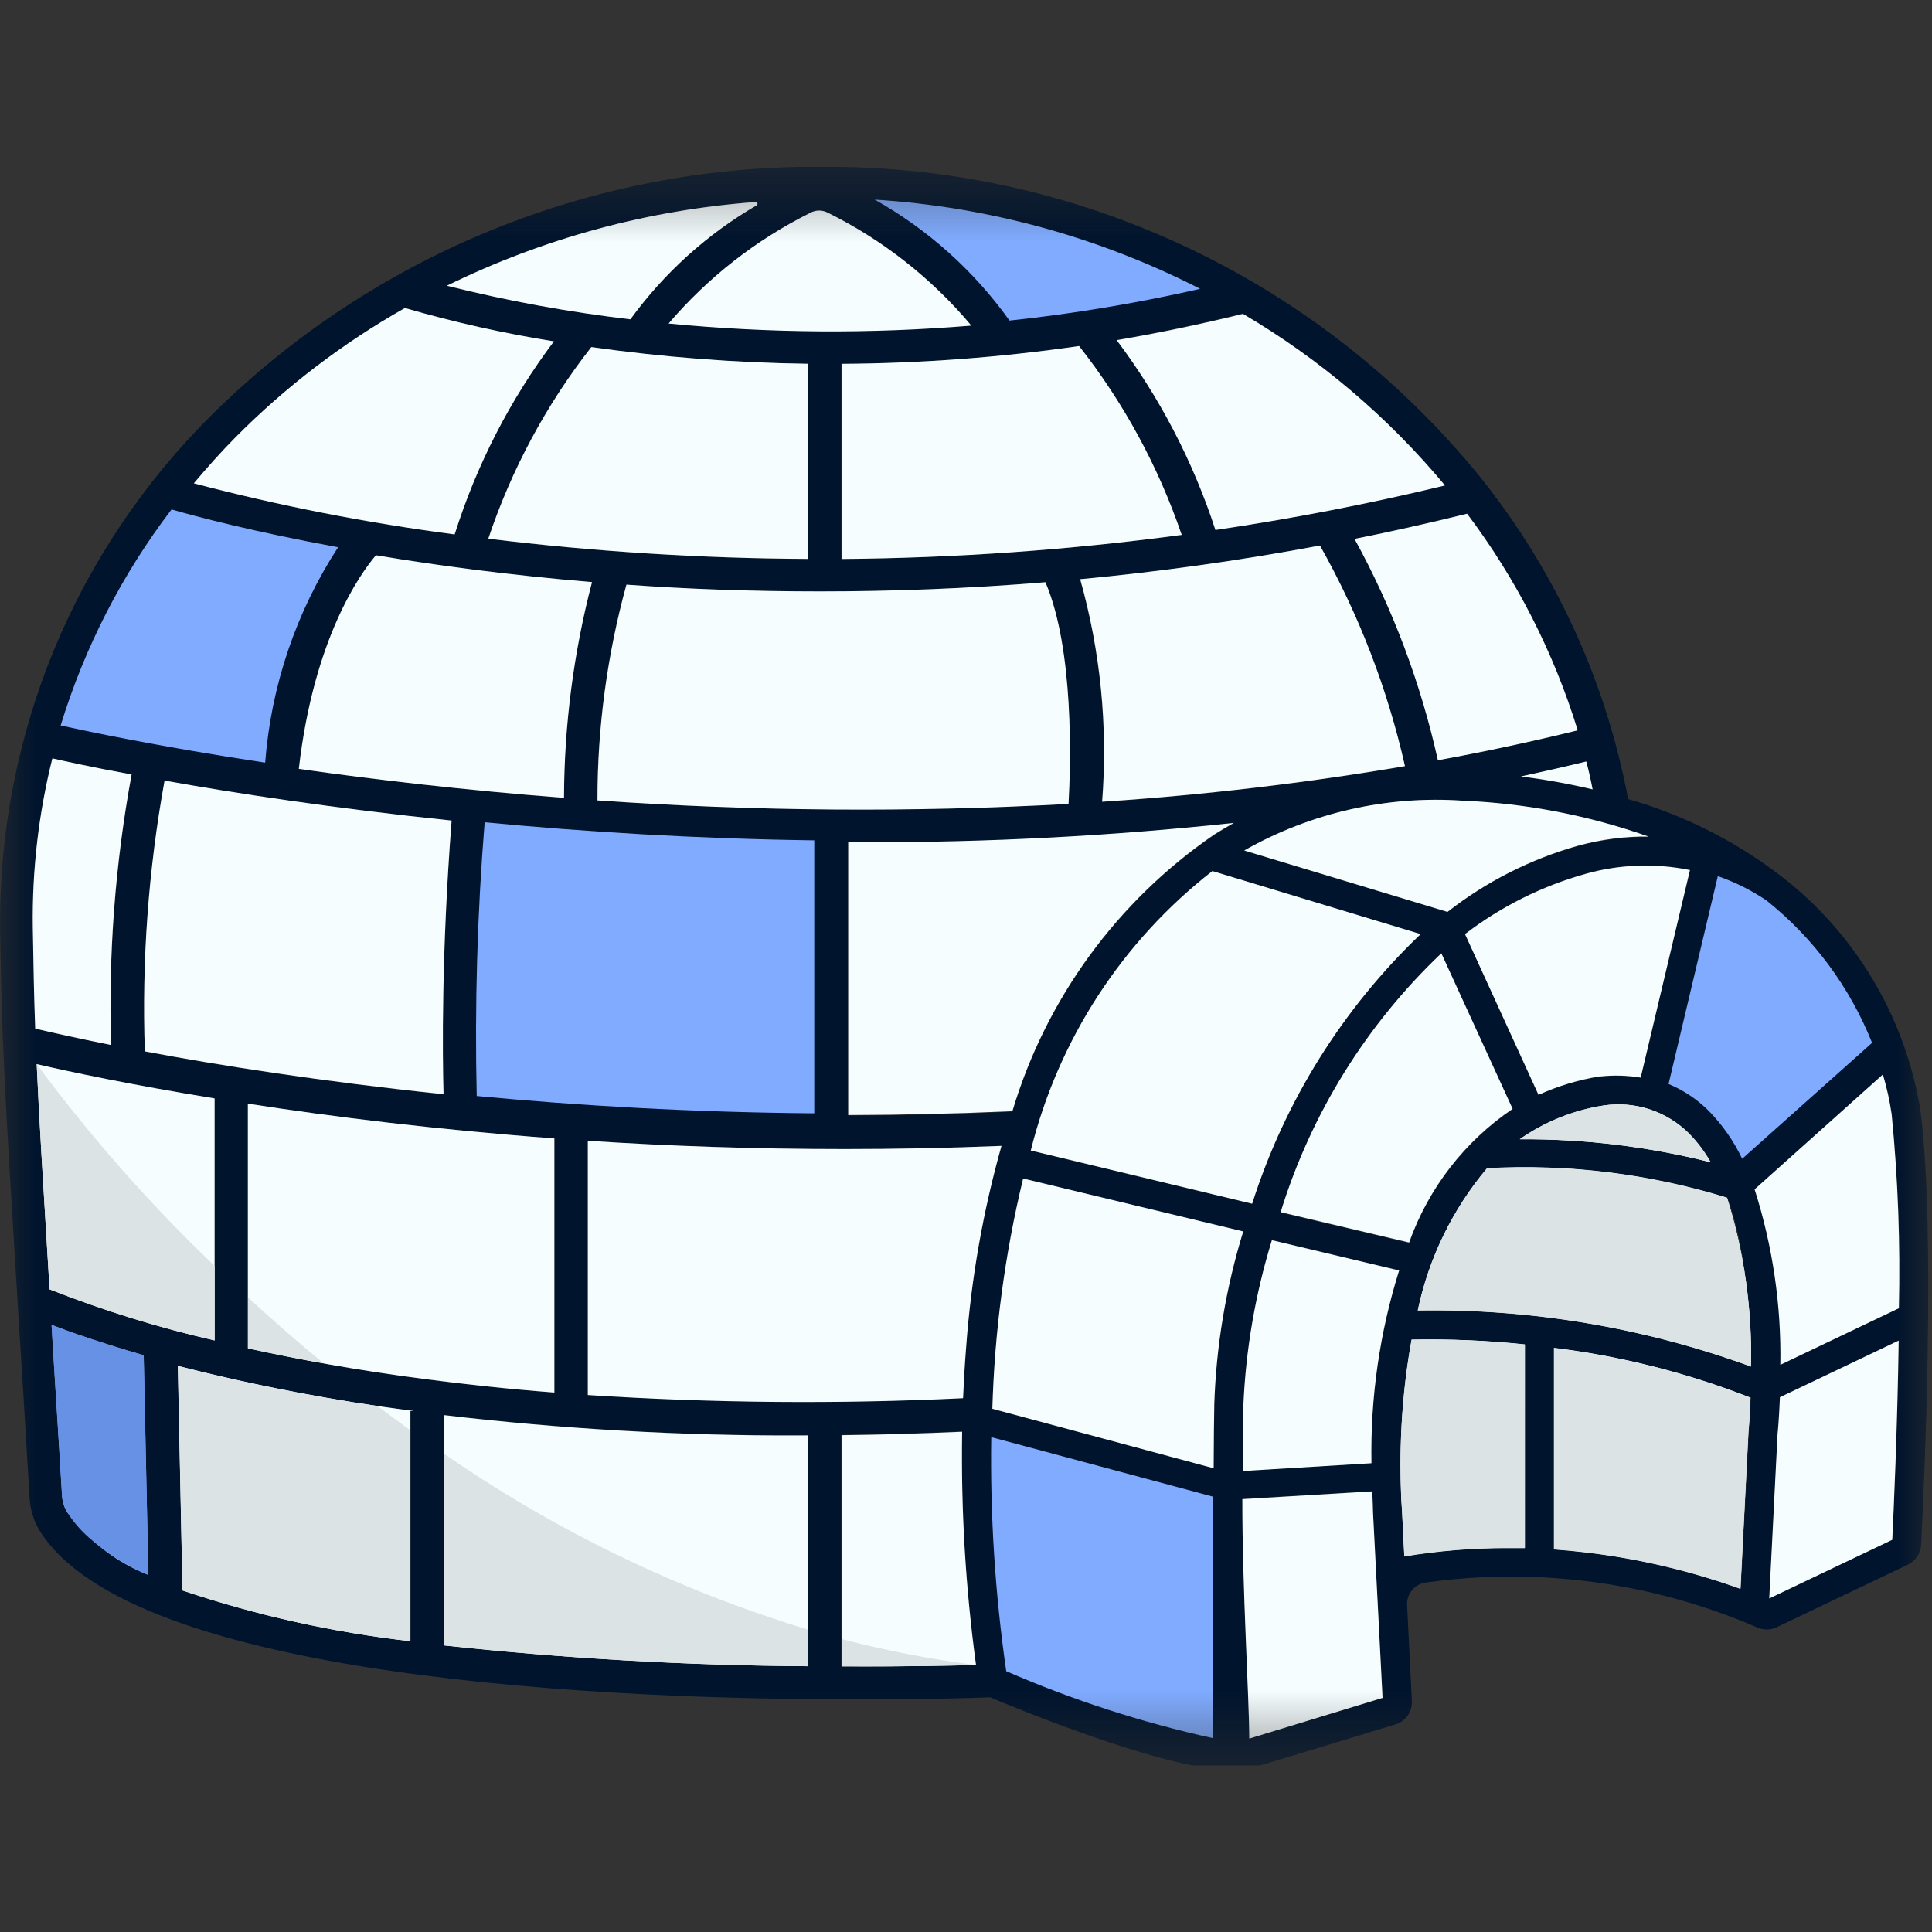 <svg width="28" height="28" viewBox="0 0 28 28" fill="none" xmlns="http://www.w3.org/2000/svg">
<rect x="0" y="0" width="28" height="28" fill="#333333" stroke="none"/>
<g clip-path="url(#clip0_50_1057)">
<mask id="mask0_50_1057" style="mask-type:luminance" maskUnits="userSpaceOnUse" x="0" y="2" width="28" height="24">
<path d="M28 2.412H0V25.589H28V2.412Z" fill="white"/>
</mask>
<g mask="url(#mask0_50_1057)">
<path d="M27.833 16.095C27.624 14.797 26.946 13.621 25.929 12.789C25.24 12.234 24.446 11.823 23.596 11.581C23.275 9.871 22.538 8.267 21.449 6.91C20.316 5.518 18.889 4.393 17.271 3.617C15.653 2.84 13.883 2.431 12.088 2.418L12.078 2.412V2.418H11.668V2.412L11.661 2.418C8.44 2.457 5.36 3.745 3.071 6.011C2.089 6.982 1.311 8.141 0.783 9.417C0.256 10.694 -0.01 12.064 0.001 13.445C0.028 15.161 0.06 15.688 0.271 19.129C0.318 19.85 0.368 20.698 0.429 21.713C0.438 21.876 0.486 22.034 0.569 22.174C1.904 24.355 8.954 24.629 12.398 24.629C13.462 24.629 14.218 24.606 14.35 24.599C14.645 24.723 16.792 25.617 17.793 25.655C17.938 25.66 18.084 25.641 18.223 25.599L20.223 24.992C20.295 24.97 20.358 24.925 20.402 24.863C20.445 24.801 20.466 24.726 20.462 24.65L20.392 23.257C20.389 23.179 20.415 23.102 20.466 23.042C20.517 22.983 20.588 22.945 20.665 22.935C22.299 22.707 23.965 22.934 25.478 23.591C25.522 23.609 25.569 23.617 25.616 23.616C25.663 23.614 25.709 23.603 25.751 23.582L27.651 22.676C27.706 22.649 27.753 22.608 27.787 22.558C27.82 22.507 27.84 22.448 27.843 22.387C27.889 21.452 28.055 17.837 27.833 16.095ZM24.789 16.841C23.887 16.615 22.959 16.503 22.029 16.509C22.391 16.255 22.806 16.088 23.242 16.021C23.466 15.986 23.695 16.005 23.91 16.075C24.126 16.146 24.322 16.266 24.482 16.426C24.604 16.551 24.71 16.69 24.797 16.842L24.789 16.841ZM24.492 12.61L23.778 15.618C23.582 15.587 23.384 15.582 23.187 15.603H23.176C22.872 15.652 22.577 15.741 22.297 15.868L21.232 13.535C21.755 13.134 22.35 12.837 22.985 12.66C23.476 12.524 23.992 12.505 24.491 12.607L24.492 12.61ZM6.428 15.861C4.643 15.675 3.166 15.441 2.099 15.241C2.054 13.926 2.15 12.611 2.385 11.317C3.405 11.499 4.833 11.718 6.546 11.895C6.398 13.809 6.413 15.281 6.429 15.858L6.428 15.861ZM4.328 11.148C4.545 9.253 5.221 8.318 5.446 8.052C6.332 8.199 7.388 8.342 8.577 8.44C8.311 9.461 8.175 10.511 8.172 11.566C6.72 11.451 5.418 11.298 4.328 11.143V11.148ZM7.075 7.807C7.411 6.803 7.916 5.864 8.568 5.03C9.609 5.178 10.658 5.259 11.708 5.273V8.101C10.159 8.094 8.612 7.996 7.074 7.807H7.075ZM8.656 11.6C8.656 10.544 8.797 9.492 9.076 8.474C9.948 8.537 10.887 8.572 11.882 8.572C12.915 8.572 14.007 8.532 15.149 8.438C15.566 9.411 15.516 11.074 15.484 11.65C13.209 11.775 10.929 11.758 8.657 11.599L8.656 11.6ZM15.638 5.02C16.285 5.841 16.788 6.764 17.128 7.752C15.493 7.971 13.847 8.088 12.198 8.101V5.273C13.35 5.268 14.501 5.183 15.642 5.018L15.638 5.02ZM15.652 8.398C16.769 8.292 17.932 8.133 19.127 7.909C19.691 8.909 20.106 9.986 20.359 11.106C18.906 11.353 17.442 11.525 15.972 11.622C16.056 10.537 15.949 9.444 15.653 8.396L15.652 8.398ZM12.293 12.212H12.541C14.326 12.215 16.109 12.121 17.884 11.932C17.787 11.986 17.693 12.042 17.599 12.102C16.193 13.064 15.161 14.479 14.673 16.111C13.861 16.148 13.065 16.166 12.293 16.167L12.293 12.212ZM17.57 12.629L20.589 13.539C19.46 14.617 18.621 15.96 18.147 17.447L14.938 16.675C15.337 15.068 16.264 13.642 17.57 12.625V12.629ZM20.89 13.823L21.922 16.078C21.228 16.547 20.703 17.225 20.422 18.014L18.56 17.574C19.002 16.144 19.804 14.851 20.889 13.819L20.89 13.823ZM23.892 12.13C23.547 12.126 23.204 12.171 22.872 12.262C22.184 12.454 21.541 12.779 20.978 13.218L18.032 12.328C18.994 11.782 20.095 11.53 21.198 11.605C22.116 11.643 23.024 11.819 23.891 12.125L23.892 12.13ZM23.082 11.442C22.739 11.361 22.392 11.298 22.042 11.255C22.36 11.186 22.675 11.115 22.99 11.037C23.027 11.174 23.054 11.308 23.081 11.44L23.082 11.442ZM22.864 10.583C22.19 10.749 21.514 10.893 20.838 11.017C20.59 9.897 20.184 8.818 19.633 7.811C20.17 7.705 20.717 7.581 21.264 7.446C21.976 8.391 22.519 9.453 22.868 10.584L22.864 10.583ZM20.939 7.032C19.803 7.306 18.691 7.517 17.613 7.676C17.291 6.687 16.807 5.757 16.182 4.926C16.777 4.825 17.387 4.698 18.012 4.544C19.125 5.199 20.116 6.041 20.942 7.034L20.939 7.032ZM11.746 3.082C11.785 3.061 11.829 3.05 11.874 3.05C11.918 3.05 11.962 3.061 12.001 3.082C12.799 3.477 13.506 4.034 14.078 4.716C12.617 4.837 11.149 4.827 9.691 4.685C10.261 4.019 10.96 3.474 11.746 3.084V3.082ZM10.953 2.923C10.959 2.923 10.965 2.924 10.97 2.928C10.975 2.931 10.978 2.936 10.98 2.942C10.982 2.947 10.982 2.954 10.979 2.959C10.977 2.965 10.973 2.97 10.968 2.973C10.249 3.39 9.626 3.953 9.137 4.625C8.241 4.521 7.353 4.36 6.478 4.141C7.878 3.454 9.397 3.042 10.952 2.928L10.953 2.923ZM3.41 6.342C4.14 5.606 4.968 4.975 5.87 4.465C6.578 4.67 7.299 4.831 8.028 4.947C7.393 5.791 6.907 6.737 6.589 7.745C5.315 7.578 4.053 7.33 2.809 7.005C3.001 6.777 3.199 6.556 3.41 6.342ZM0.477 13.438C0.466 12.613 0.561 11.791 0.761 10.991C0.933 11.03 1.327 11.118 1.909 11.225C1.671 12.517 1.572 13.831 1.613 15.145C1.121 15.046 0.748 14.965 0.514 14.907C0.495 14.448 0.486 14.009 0.477 13.437L0.477 13.438ZM0.533 15.422C1.027 15.535 1.913 15.724 3.111 15.919V19.428C2.297 19.241 1.497 18.994 0.719 18.688C0.621 17.082 0.565 16.165 0.532 15.421L0.533 15.422ZM5.949 20.451V23.785C4.825 23.657 3.718 23.411 2.646 23.05L2.579 19.796L2.758 19.843L2.874 19.871C2.925 19.884 2.976 19.897 3.029 19.908C3.081 19.92 3.134 19.934 3.188 19.946L3.38 19.989L3.524 20.021L3.774 20.074C3.868 20.094 3.966 20.113 4.06 20.132C4.299 20.18 4.551 20.227 4.815 20.272C5.027 20.308 5.248 20.343 5.478 20.378C5.645 20.403 5.817 20.428 5.994 20.452L5.949 20.451ZM4.689 19.758L4.543 19.732L4.398 19.705L4.259 19.678L4.119 19.651L3.983 19.623L3.728 19.57L3.594 19.538V15.996C4.821 16.187 6.325 16.372 8.036 16.499V20.182C7.35 20.129 6.725 20.061 6.164 19.987C5.636 19.918 5.144 19.84 4.69 19.759L4.689 19.758ZM11.712 24.145C9.948 24.134 8.186 24.033 6.433 23.843V20.506C8.145 20.708 9.869 20.807 11.593 20.801H11.714L11.712 24.145ZM12.196 24.145V20.794C12.756 20.788 13.339 20.771 13.944 20.745C13.926 21.875 13.993 23.004 14.145 24.124C13.877 24.137 13.165 24.155 12.195 24.15L12.196 24.145ZM14.006 19.492C13.985 19.751 13.97 20.008 13.959 20.26C12.147 20.346 10.332 20.331 8.521 20.213V16.533C9.681 16.609 10.928 16.653 12.241 16.653C12.978 16.653 13.738 16.637 14.514 16.606C14.248 17.551 14.077 18.52 14.004 19.5L14.006 19.492ZM17.599 20.36C17.595 20.59 17.591 20.911 17.59 21.279L14.383 20.418C14.414 19.293 14.564 18.174 14.829 17.081L18.014 17.847C17.763 18.662 17.622 19.507 17.594 20.36L17.599 20.36ZM18.108 25.192C18.108 24.625 18.005 22.992 18.008 21.721L19.887 21.612C19.892 21.682 19.898 21.917 19.898 21.921L20.038 24.609L18.108 25.192ZM19.881 21.202L18.014 21.315C18.014 20.895 18.021 20.615 18.024 20.361C18.06 19.55 18.199 18.747 18.438 17.971L20.278 18.412C19.995 19.316 19.86 20.258 19.877 21.205L19.881 21.202ZM22.104 22.432H21.841C21.343 22.431 20.846 22.472 20.355 22.552L20.322 21.893C20.322 21.874 20.321 21.856 20.319 21.838C20.318 21.832 20.318 21.826 20.319 21.821V21.801C20.319 21.799 20.319 21.796 20.319 21.794V21.775C20.319 21.748 20.315 21.719 20.314 21.685C20.312 21.651 20.314 21.622 20.31 21.588V21.541C20.31 21.448 20.305 21.337 20.306 21.215V21.044C20.306 20.985 20.306 20.923 20.311 20.858C20.311 20.826 20.312 20.794 20.315 20.761C20.314 20.727 20.316 20.694 20.32 20.661C20.325 20.624 20.323 20.593 20.326 20.558C20.328 20.523 20.33 20.488 20.333 20.452C20.335 20.417 20.338 20.381 20.341 20.345L20.347 20.281C20.348 20.25 20.351 20.219 20.355 20.188C20.355 20.166 20.36 20.144 20.362 20.124C20.366 20.087 20.37 20.049 20.375 20.012L20.384 19.934C20.387 19.907 20.39 19.88 20.394 19.853C20.398 19.826 20.401 19.804 20.405 19.779C20.41 19.74 20.416 19.701 20.423 19.661C20.43 19.621 20.437 19.571 20.445 19.526C20.451 19.49 20.457 19.454 20.464 19.419C21.012 19.409 21.561 19.433 22.107 19.49L22.104 22.432ZM25.375 20.253C25.365 20.525 25.349 20.705 25.346 20.741C25.346 20.743 25.346 20.744 25.346 20.745L25.23 23.021C24.359 22.708 23.45 22.515 22.526 22.449V19.535C23.502 19.655 24.458 19.897 25.373 20.256V20.252L25.375 20.253ZM20.552 18.988C20.712 18.229 21.057 17.521 21.556 16.928C22.732 16.864 23.91 17.009 25.035 17.356C25.106 17.557 25.164 17.763 25.208 17.972C25.327 18.575 25.384 19.189 25.377 19.804C23.831 19.239 22.194 18.964 20.548 18.99L20.552 18.988ZM27.426 22.313L25.645 23.163L25.766 20.775C25.77 20.745 25.788 20.547 25.799 20.247L27.52 19.426C27.497 20.722 27.441 21.934 27.422 22.315L27.426 22.313ZM27.523 18.957L25.808 19.777C25.823 18.915 25.696 18.056 25.434 17.234L27.29 15.572C27.346 15.761 27.389 15.954 27.418 16.149C27.509 17.083 27.543 18.021 27.519 18.959L27.523 18.957Z" fill="#00142D"/>
<path d="M23.081 11.44C22.738 11.359 22.391 11.296 22.041 11.253C22.359 11.184 22.674 11.113 22.989 11.036C23.027 11.174 23.056 11.308 23.081 11.44Z" fill="#F5FDFF"/>
<path d="M27.517 19.429C27.498 20.725 27.443 21.934 27.424 22.316L25.641 23.166L25.762 20.778C25.766 20.748 25.784 20.55 25.796 20.25L27.517 19.429Z" fill="#F5FDFF"/>
<path d="M27.52 18.96L25.802 19.78C25.817 18.918 25.691 18.058 25.429 17.237L27.288 15.572C27.344 15.761 27.387 15.954 27.415 16.149C27.507 17.083 27.542 18.021 27.52 18.96Z" fill="#F5FDFF"/>
<path d="M24.791 16.844C23.887 16.617 22.959 16.505 22.027 16.511C22.388 16.257 22.803 16.09 23.24 16.022C23.464 15.988 23.693 16.007 23.908 16.077C24.123 16.148 24.319 16.268 24.48 16.428C24.601 16.552 24.707 16.692 24.793 16.844H24.791Z" fill="#F5FDFF"/>
<path d="M25.376 19.804C23.83 19.239 22.193 18.963 20.547 18.99C20.707 18.231 21.052 17.523 21.551 16.93C22.727 16.866 23.905 17.011 25.03 17.358C25.278 18.149 25.395 18.976 25.376 19.804Z" fill="#F5FDFF"/>
<path d="M22.099 19.484V22.433H21.838C21.34 22.432 20.843 22.473 20.352 22.553L20.319 21.891C20.265 21.063 20.312 20.232 20.459 19.415C21.008 19.404 21.556 19.427 22.102 19.484H22.099Z" fill="#F5FDFF"/>
<path d="M25.37 20.251C25.36 20.548 25.342 20.736 25.34 20.746L25.224 23.025C24.354 22.711 23.444 22.519 22.521 22.453V19.534C23.496 19.654 24.453 19.897 25.367 20.255L25.37 20.251Z" fill="#F5FDFF"/>
<path d="M20.037 24.607L18.105 25.197C18.105 24.63 18.002 22.997 18.005 21.727L19.887 21.614C19.893 21.684 19.899 21.92 19.899 21.923L20.037 24.607Z" fill="#F5FDFF"/>
<path d="M19.876 21.206L18.01 21.319C18.01 20.899 18.016 20.619 18.02 20.365C18.055 19.554 18.194 18.75 18.433 17.974L20.277 18.413C19.994 19.316 19.859 20.259 19.876 21.206Z" fill="#F5FDFF"/>
<path d="M21.922 16.07C21.228 16.539 20.703 17.218 20.422 18.007L18.56 17.567C19.002 16.137 19.804 14.846 20.889 13.816L21.922 16.07Z" fill="#F5FDFF"/>
<path d="M24.492 12.61L23.778 15.617C23.583 15.585 23.384 15.58 23.188 15.601H23.176C22.873 15.65 22.577 15.74 22.297 15.867L21.232 13.538C21.756 13.137 22.351 12.84 22.986 12.663C23.477 12.526 23.993 12.508 24.492 12.61Z" fill="#F5FDFF"/>
<path d="M23.891 12.124C23.547 12.12 23.204 12.165 22.871 12.256C22.184 12.45 21.54 12.776 20.978 13.216L18.032 12.326C18.994 11.78 20.095 11.528 21.198 11.604C22.117 11.642 23.025 11.818 23.891 12.124Z" fill="#F5FDFF"/>
<path d="M20.589 13.538C19.46 14.615 18.621 15.959 18.147 17.445L14.939 16.674C15.338 15.067 16.265 13.641 17.571 12.624L20.589 13.538Z" fill="#F5FDFF"/>
<path d="M18.018 17.847C17.767 18.662 17.625 19.507 17.598 20.36C17.594 20.59 17.59 20.91 17.589 21.279L14.382 20.417C14.414 19.292 14.563 18.174 14.828 17.08L18.018 17.847Z" fill="#F5FDFF"/>
<path d="M14.145 24.13C13.878 24.137 13.165 24.155 12.196 24.15V20.8C12.756 20.794 13.339 20.777 13.944 20.75C13.926 21.88 13.993 23.01 14.145 24.13Z" fill="#F5FDFF"/>
<path d="M5.99 20.451H5.948V23.785C4.824 23.657 3.717 23.411 2.645 23.05L2.577 19.796C3.701 20.082 4.84 20.3 5.99 20.449V20.451Z" fill="#F5FDFF"/>
<path d="M11.711 20.803V24.148C9.948 24.137 8.186 24.036 6.432 23.847V20.509C8.145 20.711 9.868 20.81 11.593 20.804L11.711 20.803Z" fill="#F5FDFF"/>
<path d="M14.514 16.607C14.248 17.551 14.077 18.519 14.004 19.496C13.983 19.756 13.968 20.012 13.957 20.264C12.145 20.351 10.33 20.335 8.519 20.218V16.533C9.68 16.609 10.927 16.653 12.241 16.653C12.979 16.653 13.739 16.639 14.514 16.607Z" fill="#F5FDFF"/>
<path d="M8.034 16.499V20.182C7.348 20.129 6.723 20.061 6.162 19.987C5.172 19.86 4.317 19.7 3.592 19.542V15.995C4.821 16.185 6.325 16.372 8.034 16.499Z" fill="#F5FDFF"/>
<path d="M3.11 15.919V19.426C2.295 19.24 1.496 18.992 0.719 18.686C0.621 17.081 0.564 16.166 0.532 15.422C1.025 15.536 1.913 15.724 3.11 15.919Z" fill="#F5FDFF"/>
<path d="M1.61 15.145C1.118 15.046 0.747 14.963 0.51 14.907C0.493 14.448 0.484 14.009 0.475 13.437C0.464 12.613 0.559 11.79 0.759 10.991C0.931 11.03 1.325 11.118 1.907 11.224C1.669 12.517 1.569 13.831 1.61 15.145Z" fill="#F5FDFF"/>
<path d="M6.428 15.858C4.643 15.671 3.166 15.438 2.099 15.237C2.054 13.923 2.15 12.607 2.385 11.313C3.405 11.495 4.833 11.715 6.545 11.892C6.397 13.807 6.412 15.281 6.428 15.858Z" fill="#F5FDFF"/>
<path d="M17.884 11.924C17.787 11.979 17.692 12.035 17.598 12.094C16.193 13.057 15.16 14.472 14.672 16.104C13.86 16.14 13.064 16.158 12.293 16.16V12.206H12.54C14.325 12.21 16.108 12.116 17.883 11.926L17.884 11.924Z" fill="#F5FDFF"/>
<path d="M22.865 10.585C22.191 10.75 21.515 10.895 20.839 11.018C20.59 9.897 20.184 8.817 19.631 7.81C20.168 7.703 20.715 7.58 21.262 7.445C21.975 8.391 22.517 9.453 22.865 10.585Z" fill="#F5FDFF"/>
<path d="M20.942 7.036C19.805 7.311 18.693 7.522 17.615 7.681C17.293 6.691 16.809 5.762 16.184 4.93C16.779 4.829 17.389 4.702 18.014 4.549C19.126 5.203 20.116 6.044 20.942 7.036V7.036Z" fill="#F5FDFF"/>
<path d="M10.967 2.975C10.248 3.393 9.625 3.956 9.136 4.628C8.24 4.523 7.351 4.36 6.476 4.141C7.876 3.454 9.394 3.042 10.949 2.928C10.955 2.927 10.961 2.929 10.966 2.932C10.971 2.936 10.975 2.941 10.976 2.946C10.978 2.952 10.978 2.958 10.976 2.964C10.974 2.969 10.97 2.974 10.965 2.977L10.967 2.975Z" fill="#F5FDFF"/>
<path d="M14.077 4.719C12.617 4.84 11.149 4.83 9.69 4.689C10.259 4.021 10.958 3.475 11.744 3.084C11.783 3.063 11.827 3.052 11.871 3.052C11.916 3.052 11.96 3.063 11.999 3.084C12.797 3.48 13.505 4.036 14.077 4.719Z" fill="#F5FDFF"/>
<path d="M11.711 5.272V8.1C10.162 8.093 8.615 7.995 7.077 7.807C7.413 6.803 7.918 5.863 8.57 5.03C9.611 5.177 10.659 5.258 11.71 5.272H11.711Z" fill="#F5FDFF"/>
<path d="M8.028 4.947C7.393 5.791 6.907 6.737 6.589 7.745C5.315 7.578 4.053 7.331 2.809 7.005C3.001 6.777 3.197 6.556 3.409 6.342C4.138 5.606 4.966 4.974 5.868 4.464C6.577 4.669 7.298 4.831 8.026 4.947L8.028 4.947Z" fill="#F5FDFF"/>
<path d="M8.58 8.436C8.313 9.457 8.177 10.508 8.174 11.563C6.722 11.451 5.421 11.298 4.331 11.143C4.548 9.248 5.223 8.313 5.448 8.047C6.336 8.196 7.39 8.336 8.58 8.436Z" fill="#F5FDFF"/>
<path d="M15.486 11.651C13.211 11.776 10.931 11.759 8.659 11.6C8.658 10.544 8.799 9.492 9.079 8.473C9.951 8.537 10.889 8.571 11.884 8.571C12.917 8.571 14.009 8.532 15.151 8.438C15.568 9.412 15.518 11.075 15.486 11.651Z" fill="#F5FDFF"/>
<path d="M15.973 11.619C16.058 10.534 15.95 9.442 15.655 8.394C16.772 8.289 17.935 8.13 19.13 7.906C19.694 8.906 20.109 9.983 20.362 11.103C18.909 11.35 17.445 11.522 15.975 11.619H15.973Z" fill="#F5FDFF"/>
<path d="M17.126 7.752C15.492 7.971 13.845 8.088 12.196 8.101V5.273C13.349 5.266 14.499 5.18 15.639 5.015C16.286 5.837 16.788 6.762 17.126 7.752Z" fill="#F5FDFF"/>
<path d="M17.393 4.186C16.482 4.394 15.559 4.547 14.63 4.646C14.116 3.925 13.449 3.326 12.677 2.893C14.321 2.996 15.927 3.436 17.393 4.186Z" fill="#80ABFF"/>
<path d="M4.9 7.931C4.292 8.867 3.928 9.941 3.843 11.053C2.268 10.815 1.21 10.587 0.879 10.514C1.225 9.383 1.769 8.323 2.486 7.383C2.842 7.486 3.681 7.708 4.9 7.931Z" fill="#80ABFF"/>
<path d="M11.801 12.179V16.135C10.021 16.121 8.372 16.023 6.909 15.884C6.879 14.561 6.917 13.237 7.024 11.917C8.457 12.054 10.074 12.156 11.801 12.179Z" fill="#80ABFF"/>
<path d="M2.15 22.826C1.675 22.639 1.265 22.32 0.967 21.906C0.925 21.832 0.901 21.748 0.898 21.663C0.84 20.703 0.79 19.894 0.747 19.201C1.029 19.31 1.473 19.466 2.082 19.641L2.15 22.826Z" fill="#80ABFF"/>
<path d="M17.58 25.191C16.552 24.965 15.548 24.64 14.583 24.22C14.421 23.097 14.349 21.962 14.366 20.828L17.581 21.691C17.575 22.974 17.579 24.596 17.58 25.191Z" fill="#80ABFF"/>
<path d="M27.131 15.114L25.249 16.794C25.128 16.539 24.965 16.306 24.768 16.103C24.601 15.935 24.401 15.801 24.182 15.71L24.896 12.698C25.146 12.784 25.384 12.903 25.602 13.051C26.282 13.594 26.809 14.304 27.131 15.112V15.114Z" fill="#80ABFF"/>
<path d="M0.747 19.201C0.786 19.901 0.845 20.708 0.899 21.67C0.903 21.756 0.928 21.84 0.972 21.914C1.058 22.05 1.163 22.173 1.284 22.28C1.543 22.505 1.835 22.689 2.15 22.826L2.083 19.642C1.472 19.463 1.03 19.312 0.747 19.201Z" fill="#6691E5"/>
<path d="M3.595 19.54V18.804C3.934 19.117 4.3 19.439 4.69 19.758C4.295 19.688 3.931 19.614 3.595 19.54ZM14.145 24.13C13.488 24.047 12.837 23.922 12.197 23.754V24.15C13.166 24.156 13.877 24.138 14.145 24.13ZM2.645 23.05C3.716 23.411 4.823 23.657 5.947 23.785V20.729C5.785 20.613 5.628 20.495 5.472 20.378C4.498 20.235 3.532 20.041 2.579 19.797L2.645 23.05ZM11.711 24.147V23.618C9.83 23.047 8.048 22.186 6.432 21.066V23.845C8.186 24.036 9.948 24.137 11.711 24.148V24.147ZM3.11 19.427V18.347C2.169 17.447 1.306 16.469 0.532 15.422C0.565 16.165 0.621 17.082 0.718 18.686C1.496 18.993 2.295 19.241 3.11 19.427Z" fill="#DBE3E5"/>
<path d="M25.03 17.361C25.278 18.152 25.395 18.978 25.377 19.806C23.831 19.242 22.194 18.966 20.548 18.993C20.708 18.234 21.053 17.526 21.552 16.933C22.727 16.869 23.905 17.014 25.03 17.361ZM24.477 16.428C24.316 16.268 24.121 16.148 23.905 16.077C23.69 16.007 23.461 15.988 23.237 16.022C22.801 16.09 22.386 16.257 22.024 16.51C22.956 16.504 23.885 16.616 24.788 16.844C24.702 16.692 24.597 16.552 24.475 16.428H24.477ZM22.522 19.537V22.456C22.836 22.479 23.133 22.515 23.408 22.559C23.994 22.653 24.57 22.799 25.13 22.994L25.223 23.027L25.34 20.749C25.34 20.738 25.359 20.551 25.369 20.255V20.258C24.454 19.899 23.498 19.657 22.522 19.537L22.522 19.537ZM20.457 19.415C20.401 19.721 20.36 20.03 20.334 20.34C20.322 20.485 20.313 20.625 20.307 20.756C20.307 20.789 20.306 20.822 20.304 20.853C20.299 20.98 20.297 21.1 20.297 21.208C20.297 21.399 20.301 21.557 20.306 21.675C20.306 21.724 20.311 21.768 20.313 21.802C20.316 21.857 20.319 21.889 20.32 21.895L20.353 22.558C20.844 22.477 21.34 22.436 21.838 22.437H22.099V19.486C21.554 19.428 21.006 19.404 20.457 19.415Z" fill="#DBE3E5"/>
</g>
</g>
<defs>
<clipPath id="clip0_50_1057">
<rect width="28" height="23.177" fill="white" transform="translate(0 2.412)"/>
</clipPath>
</defs>
</svg>
